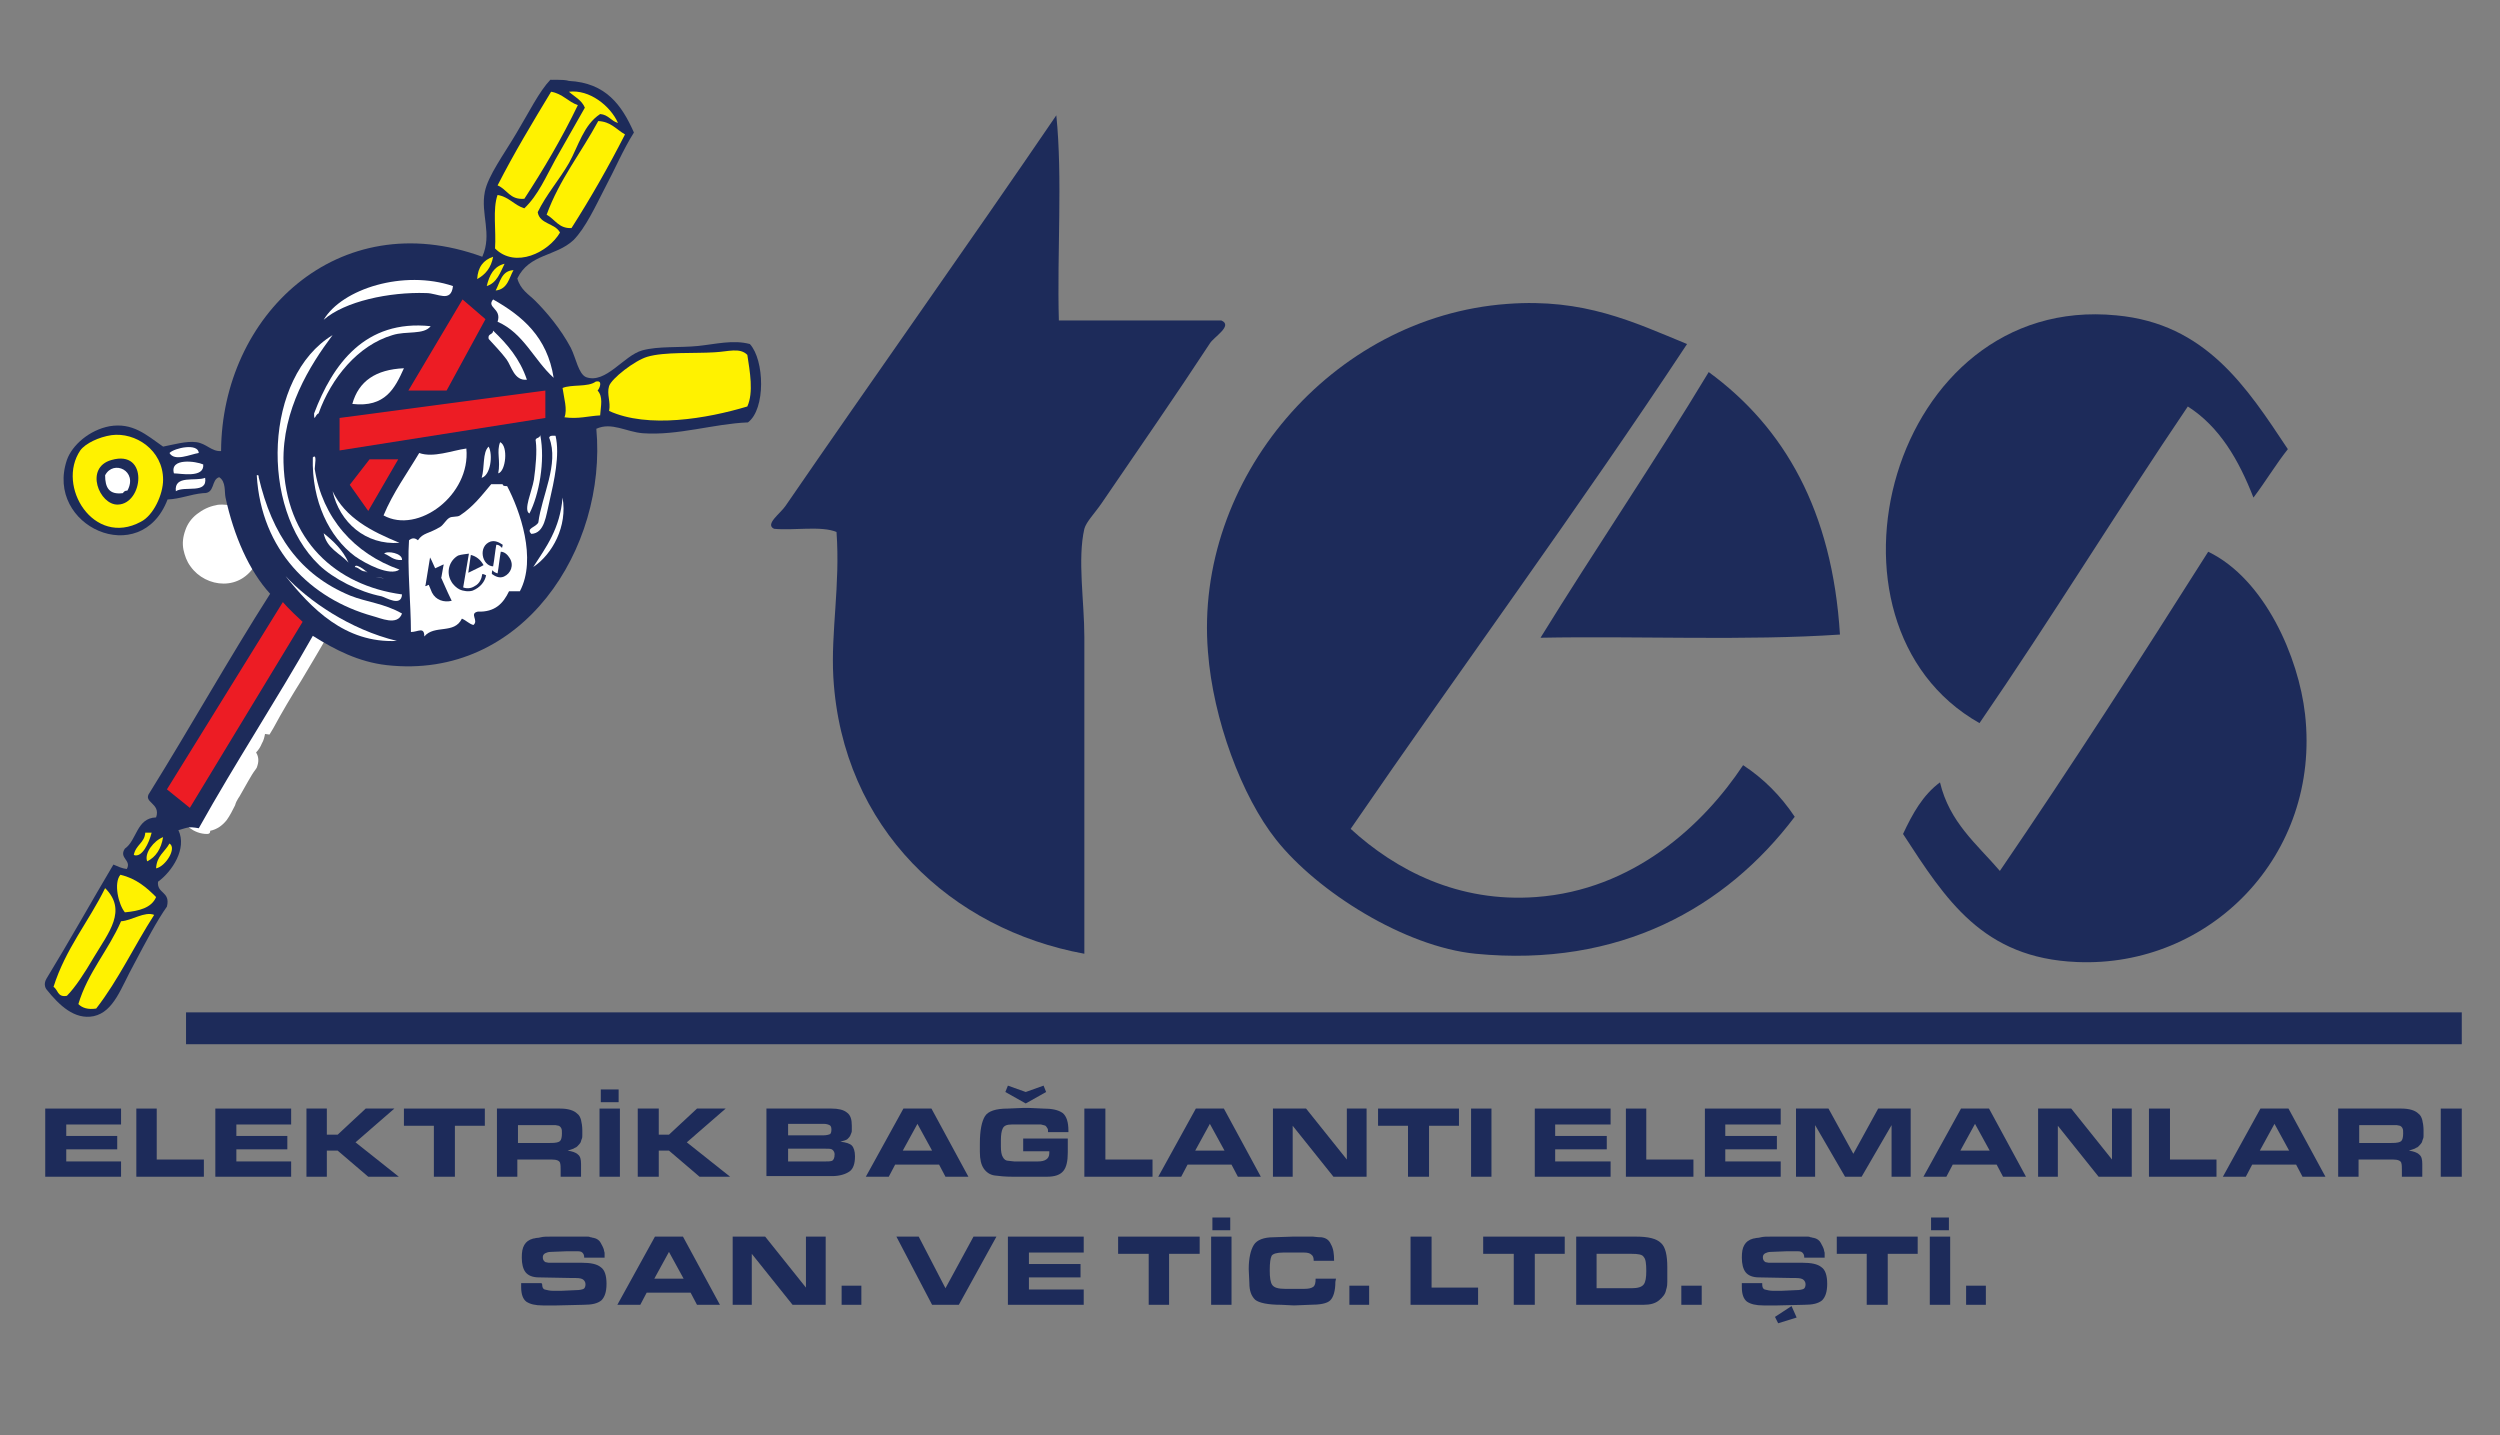 <?xml version="1.0" encoding="utf-8"?>
<!-- Generator: Adobe Illustrator 16.0.0, SVG Export Plug-In . SVG Version: 6.00 Build 0)  -->
<!DOCTYPE svg PUBLIC "-//W3C//DTD SVG 1.1//EN" "http://www.w3.org/Graphics/SVG/1.1/DTD/svg11.dtd">
<svg version="1.1" id="Layer_1" xmlns="http://www.w3.org/2000/svg" xmlns:xlink="http://www.w3.org/1999/xlink" x="0px" y="0px"
	 width="392.4px" height="225.3px" viewBox="0 0 392.4 225.3" enable-background="new 0 0 392.4 225.3" xml:space="preserve">
<rect x="0" y="0" width="392.4" height="225.3" fill="#808080" stroke="none"/>
<g>
	<path fill="#FFFFFF" d="M32.5,130.9c-2.1,0-3.6-1.5-4.6-2.9c-0.5-0.7-0.8-1.8-0.1-2.9l0,0c1-1.6,2-3.3,2.9-5
		c0.8-1.4,1.6-2.8,2.5-4.2l0.8-1.3l0.1,0c0,0,0,0,0-0.1l0.2-0.3l0.3-0.2c0.1-0.1,0.2-0.3,0.3-0.5c0.2-0.4,0.5-0.9,0.9-1.4
		c0,0,0.1-0.1,0.1-0.1c0,0,0-0.1,0-0.1c-0.1-0.4-0.3-1.2,0.3-2c1.3-2.1,2.6-4.3,3.8-6.4c1.7-2.9,3.5-5.8,5.3-8.7
		c-0.6-0.8-1.2-1.8-1.7-2.9c-0.5-1.1-1-2.4-1.3-3.7c-0.1,0-0.2,0-0.3,0c0,0,0,0-0.1,0c-0.3,0-0.6,0.1-1,0.2
		c-0.2,0.1-0.5,0.1-0.8,0.2c-1.1,1.9-2.9,3-5,3c-2,0-4-1-5.2-2.7c-0.6-0.8-0.9-1.7-1.1-2.6c-0.2-1-0.1-2,0.3-3.1
		c0.3-0.9,0.9-1.8,1.8-2.5c0.9-0.7,1.9-1.2,3-1.4c0.3-0.1,0.7-0.1,1-0.1c1.7,0,3,0.8,4,1.6c0.6-0.1,1.3-0.3,2-0.3c0.2,0,0.4,0,0.6,0
		c0.1,0,0.1,0,0.2,0c0.2-1.6,0.6-3.2,1.1-4.7c0.8-2.2,2-4.2,3.5-5.9c3.2-3.6,7.5-5.6,12.3-5.6c1.5,0,3,0.2,4.5,0.6
		c0-0.2,0-0.4-0.1-0.6c-0.1-0.8-0.2-1.7,0-2.8c0.2-1.3,1.1-2.6,2-4c0.3-0.4,0.5-0.9,0.8-1.3c0.3-0.5,0.5-0.9,0.8-1.3
		c0.8-1.3,1.4-2.5,2.2-3.4l0.4-0.5l0.6-0.1c0,0,0.5,0,1,0c0.4,0,0.7,0,1,0.1c1.7,0.1,3.2,0.7,4.3,1.7c1.2,1.1,1.9,2.5,2.3,3.5
		l0.3,0.8l-0.5,0.8c-0.5,0.8-0.9,1.6-1.3,2.5c-0.3,0.6-0.6,1.3-1,1.9c-0.2,0.3-0.3,0.6-0.5,0.9c-0.6,1.3-1.4,2.7-2.4,3.7
		c-0.8,0.8-1.8,1.1-2.5,1.4c-0.5,0.2-0.8,0.3-1.1,0.5c0,0,0,0,0.1,0c0.2,0.1,0.3,0.3,0.5,0.5c1.4,1.4,2.4,2.8,3.2,4.2
		c0.2,0.4,0.4,0.8,0.5,1.2c0,0.1,0.1,0.2,0.1,0.2c0.3-0.2,0.7-0.5,0.9-0.7c0.7-0.5,1.4-1.1,2.3-1.4l0,0c1-0.3,2.2-0.3,3.3-0.3
		c0.5,0,1.1,0,1.5-0.1c0.3,0,0.7-0.1,1.1-0.1c0.7-0.1,1.4-0.2,2.1-0.2c0.6,0,1.1,0.1,1.6,0.2l0.5,0.1l0.3,0.4
		c1.2,1.3,1.5,3.7,1.3,5.3c-0.1,1.2-0.5,2.7-1.8,3.6l-0.4,0.3l-0.5,0c-1.1,0-2.2,0.2-3.4,0.4c-1.4,0.2-2.9,0.5-4.5,0.5
		c-0.3,0-0.6,0-0.8,0c-0.6,0-1.2-0.2-1.7-0.3c-0.1,0-0.1,0-0.2-0.1c0,2.2-0.4,4.5-1.1,6.7c-0.9,2.8-2.4,5.3-4.2,7.4
		c-1.5,1.6-3.2,2.9-5.2,3.8c-2.1,1-4.3,1.5-6.6,1.5c-0.6,0-1.3,0-1.9-0.1c-2-0.2-3.7-0.9-5.1-1.7c-1.3,2.3-2.7,4.6-4,6.8
		c-1.5,2.4-3,4.9-4.4,7.5l-0.6,1l-0.7-0.1c-0.1,0.5-0.2,1-0.5,1.5c-0.2,0.5-0.5,1-0.9,1.4c0.3,0.5,0.5,1.2,0.2,2.1l-0.1,0.3
		l-0.2,0.3c-0.7,0.9-1.5,2.5-2.5,4.2l-0.2,0.3c-0.2,0.3-0.4,0.7-0.5,1.1c-0.4,0.8-0.8,1.6-1.3,2.3c-0.7,0.9-1.6,1.5-2.6,1.7
		C33,130.8,32.8,130.9,32.5,130.9L32.5,130.9z"/>
	<path fill="#1D2B5A" d="M359.1,70.5c-1.9,2.4-3.5,5.1-5.4,7.6c-2.3-5.9-5.3-11.1-10.3-14.3c-11.1,16.4-21.5,33.4-32.7,49.7
		c-27.6-15.6-14-67.5,21.5-64C346.2,50.8,352.6,60.7,359.1,70.5L359.1,70.5z"/>
	<path fill="#1D2B5A" d="M268.2,58.4c11.9,8.7,19.4,21.8,20.6,41.2c-14.8,1-31.5,0.2-47,0.5C250.5,86,259.7,72.5,268.2,58.4
		L268.2,58.4z"/>
	<path fill="#1D2B5A" d="M191.7,50.3c1.9,0.8-1.2,2.6-1.8,3.6c-5.3,8.1-11,16.3-17,25.1c-1.1,1.6-2.4,2.9-2.7,4
		c-1.1,4.8,0,11.4,0,17c0,16.6,0,33.7,0,49.7c-20.8-3.8-38-19.6-39.4-43.4c-0.4-7.2,1.1-14.4,0.5-22.8c-2.4-1-6.7-0.2-9.8-0.5
		c-1.5-0.7,1-2.4,1.8-3.6c13.6-19.8,28.8-41.2,42.5-61.3c1,9.8,0.1,21.6,0.4,32.2C174.7,50.3,183.2,50.3,191.7,50.3L191.7,50.3z"/>
	<path fill="#1D2B5A" d="M273.6,120.1c3.2,2.1,5.9,4.8,8.1,8.1c-10.8,14.3-27.5,23.7-50.1,21.5c-11.1-1.1-24.8-9.7-31.3-17.9
		c-5.4-6.8-9.9-18.9-10.7-29.5c-2.2-27,19.4-52.6,47-54.6c12-0.9,19.7,2.8,28.2,6.3c-17.1,25.9-35.3,50.6-52.8,76.1
		c7.1,6.5,16.9,11.6,29.1,10.7C256.3,139.7,267.3,129.6,273.6,120.1L273.6,120.1z"/>
	<path fill="#1D2B5A" d="M361.8,112.1c2.5,22.2-15,39.8-35.8,38.9c-14.8-0.6-20.6-9.8-27.3-20.1c1.5-3.2,3.1-6.1,5.8-8.1
		c1.5,6.3,5.8,9.7,9.4,13.9c11.2-16.4,22-33.2,32.7-50.1C355.5,90.9,360.8,103.2,361.8,112.1L361.8,112.1z"/>
	<polygon fill="#1D2B5A" points="386.4,163.9 29.2,163.9 29.2,158.9 386.4,158.9 386.4,163.9 	"/>
	<path fill="#1D2B5A" d="M89.3,12.7c5.8,0.3,8.3,3.8,10.2,8.1c-1.7,2.7-3,5.8-4.6,8.8c-1.4,2.7-3,6.2-4.9,8.1
		c-2.8,2.6-6.9,2.1-8.8,6c0.5,1.8,1.8,2.5,2.8,3.5c1.8,1.8,4,4.4,5.6,7.4c0.8,1.6,1.2,4.1,2.4,4.6c3.1,1.1,5.9-3.4,8.8-4.2
		c2.5-0.7,5.9-0.4,8.8-0.7c2.8-0.3,5.5-1,8.1-0.3c2.3,2.5,2.5,10.2-0.3,12.3c-5.3,0.2-11,2.1-16.5,1.7c-2.6-0.2-4.9-1.8-7.3-0.7
		c1.7,18.7-11.5,39.5-32.9,37.1c-4.4-0.5-8.1-2.4-11.6-4.6C43.4,109.9,37,119.6,31.2,130c-1.7-0.3-1.7-0.1-3.2,0.3
		c1.4,2.9-1,6.5-3.2,8.1c-0.2,1.9,2,1.5,1.4,3.9c-1.5,2.1-3.3,5.5-5.2,9.1c-2,3.6-3.1,7.4-6.3,8.1c-3,0.6-5.4-1.7-7.4-4.2
		c0,0-0.6-0.7,0-1.7c3.6-5.9,7-12,10.5-17.9c0.7,0.3,1.3,0.6,2.1,0.7c0.8-1.4-1.3-1.7-0.3-3.2c1.9-1.3,1.8-4.8,4.9-4.9
		c0.8-2.3-2.2-2.3-1-3.9c6.4-10.3,12.4-21,18.9-31.2c-3.3-3.6-5.7-9.1-7-15.1c-0.2-0.9,0.1-2.5-1-3.2c-1.3,0.4-0.6,2.6-2.5,2.5
		c-2.1,0.2-3.5,0.9-5.6,1C22.1,89.4,7,82.6,10.5,72.2c0.8-2.3,3.5-4.7,6.7-5.3c3.6-0.6,5.7,1.3,8.4,3.2c1.6-0.3,3.6-0.9,5.2-0.7
		c1.6,0.2,2.4,1.5,3.9,1.4C34.8,49.6,53,32,75.7,40.3c1.6-3.6-0.3-6.7,0.4-10.2c0.5-2.5,3-5.9,4.9-9.1c2.1-3.5,3.6-6.6,5.4-8.5
		C86.3,12.6,88.4,12.4,89.3,12.7L89.3,12.7z"/>
	<path fill="#FFF200" d="M24.2,143.6c-3.1,4.8-5.6,10.2-9.1,14.7c-1.3,0.2-2.2-0.1-2.8-0.7c1.5-5,4.7-8.4,6.7-13
		C20.7,144.5,22.7,143,24.2,143.6L24.2,143.6z"/>
	<path fill="#FFF200" d="M16.5,139.4c3.5,3.5,0.6,6.9-1.8,10.9c-1.4,2.4-2.9,4.7-4.2,6c-1.5,0.3-1.4-1-2.1-1.4
		C10.3,148.9,13.9,144.7,16.5,139.4L16.5,139.4z"/>
	<path fill="#FFF200" d="M18.9,137.3c2.5,0.6,4.1,2,5.6,3.5c-0.7,1.7-2.7,2.2-4.9,2.4C18.6,142,17.8,138.6,18.9,137.3L18.9,137.3z"
		/>
	<path fill="#FFF200" d="M26.6,132.4c1.2,0.7-0.6,3.6-2.1,3.9C24.6,134.3,25.9,133.7,26.6,132.4L26.6,132.4z"/>
	<path fill="#FFF200" d="M25.6,131.4c-0.3,1.8-1.1,3.1-2.5,3.8C22.6,133.9,24.2,131.9,25.6,131.4L25.6,131.4z"/>
	<path fill="#FFF200" d="M22.8,130.7c0.3,0,0.7,0,1,0c-0.4,1.6-1.5,4-2.8,3.5C21.3,132.6,22.7,132.3,22.8,130.7L22.8,130.7z"/>
	<path fill="#FFFFFF" d="M59.9,90.7C57.2,90.3,61.4,91,59.9,90.7L59.9,90.7z"/>
	<path fill="#FFFFFF" d="M44.8,90.4c3.6,3.9,10.1,8.4,17.5,10.2C54.1,101,48.8,95.4,44.8,90.4L44.8,90.4z"/>
	<path fill="#FFFFFF" d="M55.7,89c0.1-0.9,2.8,1.5,1.7,0.7C56.6,89.7,56.4,89.1,55.7,89L55.7,89z"/>
	<path fill="#FFFFFF" d="M60.3,86.9c0.4-0.5,2.9-0.1,2.8,1C61.7,88,61.2,87.2,60.3,86.9L60.3,86.9z"/>
	<path fill="#FFFFFF" d="M50.8,83.7c1.5,1.2,3,2.6,3.9,4.6C53.3,86.8,51.3,86.1,50.8,83.7L50.8,83.7z"/>
	<path fill="#FFFFFF" d="M88.3,78.1c0.8,4.5-1.6,8.9-4.6,10.9C85.7,85.9,87.9,83,88.3,78.1L88.3,78.1z"/>
	<path fill="#FFFFFF" d="M52.2,77.1c2,4.2,6.1,6.3,10.5,8.1C57.4,85.6,53.3,82,52.2,77.1L52.2,77.1z"/>
	<path fill="#FFFFFF" d="M81.6,92.8c-0.6,0-1.2,0-1.7,0C79,94.7,77.7,96.1,75,96c-1.4,0.3,0.2,1.4-0.7,2.1c-0.7-0.2-1.1-0.7-1.8-1
		c-1.2,2.5-4.3,0.9-5.9,2.8c0-1.6-1-0.7-2.1-0.7c0-4.5-0.6-10.1-0.3-14.4c0.5-0.4,0.9-0.4,1.4,0c0.8-1.2,1.7-1,3.5-2.1
		c0.5-0.3,0.9-1.1,1.4-1.4c0.4-0.3,1.3-0.1,1.7-0.4c2.1-1.4,3.3-3,4.9-4.9c0.6,0,1.2,0,1.8,0c0,0.3,0.4,0.3,0.7,0.3
		C81.6,80.1,84.3,87.7,81.6,92.8L81.6,92.8z"/>
	<path fill="#FFFFFF" d="M32.2,75c0.4,2.6-3.2,1.2-4.6,2.1C27.3,74.5,30.7,75.6,32.2,75L32.2,75z"/>
	<path fill="#FFFFFF" d="M40.3,74.6c0.3-0.1,0.3,0.1,0.3,0.3c2.1,9,6.4,15.3,14.4,18.6c2.5,1,5.3,1.2,8.1,2.8
		c-0.7,2-3.4,0.7-4.6,0.4C48.8,94,41,86.4,40.3,74.6L40.3,74.6z"/>
	<path fill="#FFFFFF" d="M31.9,72.9c0.2,2.2-3.6,1.4-4.6,1.4C26.6,71.8,30.8,72.4,31.9,72.9L31.9,72.9z"/>
	<path fill="#FFFFFF" d="M49.1,71.8c0.7-0.7,0.3,1.3,0.3,1.8c1.2,7.7,6.2,13.3,13.3,15.8c-1.5,1.1-5.3-0.9-7-2.1
		C51.7,84.3,48.9,78.7,49.1,71.8L49.1,71.8z"/>
	<path fill="#FFFFFF" d="M73.2,70.4c0.7,7.3-7.6,13.5-13,10.5c1.5-3.6,3.7-6.6,5.6-9.8C68,71.9,71,70.7,73.2,70.4L73.2,70.4z"/>
	<path fill="#FFFFFF" d="M76.7,70.1c0.7,1.3,0.3,4.5-1.1,4.9C76.1,73.4,75.7,71,76.7,70.1L76.7,70.1z"/>
	<path fill="#FFFFFF" d="M31.2,71.1c-1.3,0.2-3.8,1.4-4.6,0C27.4,70.3,31.1,69.5,31.2,71.1L31.2,71.1z"/>
	<path fill="#FFFFFF" d="M78.5,69.4c1.3,0.6,0.9,4.6-0.3,4.9C78.6,72.3,77.9,70.9,78.5,69.4L78.5,69.4z"/>
	<path fill="#FFFFFF" d="M86.2,68.7c0.1-0.4,0.6-0.3,1-0.3c0.7,3-0.2,7-1,10.5c-0.5,2-0.7,4.8-2.8,4.9c-0.9-0.9,0.7-1,1.1-1.8
		C85,77.9,87.8,72.8,86.2,68.7L86.2,68.7z"/>
	<path fill="#FFFFFF" d="M84.8,68.3c0.8,4.1-0.2,9.4-1.7,12.3c-1-0.5,0.4-3.5,0.7-5.3c0.3-2.1,0.5-4.5,0.3-6
		C83.9,68.6,84.7,68.9,84.8,68.3L84.8,68.3z"/>
	<path fill="#FFF200" d="M17.5,68.3c3.7-0.5,8.1,2.3,8.1,7c0,2.3-1.5,5.6-3.5,6.6c-7.4,4-13.3-5.6-9.5-11.2
		C13.4,69.6,15.5,68.6,17.5,68.3L17.5,68.3z"/>
	<path fill="#FFF200" d="M93.5,59.9c1.2-0.3,0.6,1.1,0.3,1.4c0.9,1,0.5,2.4,0.4,3.9c-1.9,0.1-3.4,0.6-5.6,0.3
		c0.5-1.2-0.1-3.1-0.3-4.6C89.7,60.3,92.3,60.8,93.5,59.9L93.5,59.9z"/>
	<path fill="#FFFFFF" d="M63.4,57.8c-1.4,3.1-2.9,6.2-8.1,5.6C56.3,59.8,59,58,63.4,57.8L63.4,57.8z"/>
	<path fill="#FFF200" d="M117.3,55.7c0.4,2.6,1,5.9,0,8.1c-6.3,1.9-15.6,3.5-21.7,0.7c0.3-1.4-0.4-2.6,0-3.9c0.4-1.2,4-4,6-4.6
		c2.7-0.8,7.4-0.5,10.5-0.7C114.3,55.2,116.1,54.5,117.3,55.7L117.3,55.7z"/>
	<path fill="#FFFFFF" d="M52.2,52.6c-3.6,4.8-7.9,11.7-7.7,20c0.3,12.2,8.2,19.3,18.6,20.7c-0.1,2-2.5,0.5-3.2,0.3
		c-3.6-0.7-7.6-2.8-9.8-4.9C40.7,79.7,41.5,59.1,52.2,52.6L52.2,52.6z"/>
	<path fill="#FFFFFF" d="M77.4,51.9c2.2,2.1,4.2,4.4,5.3,7.7c-2,0.2-2.4-2.1-3.2-3.2c-0.9-1.2-1.9-2.2-2.8-3.2
		C76.5,52.3,77.4,52.6,77.4,51.9L77.4,51.9z"/>
	<path fill="#FFFFFF" d="M77.4,47c4.6,2.6,8.5,5.9,9.5,12.3c-3.1-2.8-4.7-7-8.8-8.8C78.8,48.4,76.3,48.3,77.4,47L77.4,47z"/>
	<path fill="#FFF200" d="M80.6,42.4c-0.7,1.2-0.9,3-2.8,3.2C78.5,44.3,78.7,42.5,80.6,42.4L80.6,42.4z"/>
	<path fill="#FFF200" d="M79.2,41.4c-0.7,1.4-1.2,3-2.8,3.5C76.8,43.2,77.5,41.8,79.2,41.4L79.2,41.4z"/>
	<path fill="#FFF200" d="M77.4,40.3c-0.3,1.7-1.2,2.8-2.5,3.5C75,41.9,75.9,40.8,77.4,40.3L77.4,40.3z"/>
	<path fill="#FFF200" d="M98.1,21.1c-2.6,5.1-5.4,10-8.4,14.7c-2,0.1-2.6-1.4-3.9-2.1c2-5.5,5.4-9.7,8.1-14.7
		C95.9,19.1,96.7,20.3,98.1,21.1L98.1,21.1z"/>
	<path fill="#FFF200" d="M90.7,16.5c-2.5,5.2-5.4,10.1-8.4,14.7c-2.3,0.2-2.7-1.5-4.2-2.1c2.6-5.1,5.5-9.9,8.4-14.7
		C88.3,14.7,89.2,16,90.7,16.5L90.7,16.5z"/>
	<path fill="#FFF200" d="M89.3,14.4c3.2-0.4,6.5,2.2,7.7,4.9c-1.1-0.3-1.5-1.3-2.8-1.4c-2.6,1.7-3.4,5-4.9,7.7
		c-1.5,2.6-3.6,5-4.9,7.7c0.3,1.9,2.7,1.7,3.5,3.2c-1.8,3.1-7,5.7-10.2,2.5c0.2-2.8-0.4-6.2,0.4-8.4c1.8,0.3,2.6,1.6,4.2,2.1
		c2.2-2.1,3.4-5,4.9-7.7c1.5-2.7,3.1-5.4,4.6-8.1C91.3,15.7,90.2,15.2,89.3,14.4L89.3,14.4z"/>
	<path fill="#FFFFFF" d="M67.6,51.2c-1.1,1.4-3.8,0.7-6,1.4c-5.4,1.6-9.6,6.7-11.6,12.3c-0.5,0.1-0.7,1.5-0.7,0
		C52.2,57.2,57.3,50.1,67.6,51.2L67.6,51.2z"/>
	<path fill="#FFFFFF" d="M71.1,44.9c-0.3,2.7-2.4,1.1-4.2,1.1c-5.8-0.2-12.8,1.3-16.1,4.2C53.7,45.3,63.4,42.3,71.1,44.9L71.1,44.9z
		"/>
	<path fill="#1D2B5A" d="M17.5,72.2c5.9-1.7,5,6.9,1,7C15.6,79.3,13.2,73.4,17.5,72.2L17.5,72.2z"/>
	<path fill="#FFFFFF" d="M19.3,77.4c-2.2,0.3-2.8-0.9-2.8-2.8c1.3-2.5,5.2-0.7,3.5,2.4C19.6,77,19.4,77.2,19.3,77.4L19.3,77.4z"/>
	<path fill="#ED1C24" d="M26.2,123.9l18.2-29.4c0,0,0.9,1.1,3.1,3.1l-17.7,29.2L26.2,123.9L26.2,123.9z"/>
	<polygon fill="#ED1C24" points="54.9,76.1 58,72.1 62.5,72.1 57.8,80.2 54.9,76.1 	"/>
	<polygon fill="#ED1C24" points="64.1,61.3 72.6,47 76.2,50.1 70.1,61.3 64.1,61.3 	"/>
	<polygon fill="#ED1C24" points="53.3,65.6 85.6,61.3 85.6,65.6 53.3,70.7 53.3,65.6 	"/>
	<path fill="#1D2B5A" d="M77.2,90.1c0-0.2,0-0.4,0.1-0.6c0.2,0.3,0.5,0.4,0.8,0.5c0.2-1.1,0.3-2.3,0.5-3.4c0.6,0,1.1,0.5,1.4,1
		c0.7,1.1,0.2,2.4-0.9,2.9C78.4,90.8,77.8,90.5,77.2,90.1L77.2,90.1z"/>
	<path fill="#1D2B5A" d="M75.9,88.7c-0.7,0.4-1.6,0.8-2.4,1.2c0.1-0.9,0.3-1.9,0.4-2.8C74.7,87.3,75.4,87.8,75.9,88.7L75.9,88.7z"/>
	<path fill="#1D2B5A" d="M78.9,85.5c0,0.2-0.1,0.4-0.1,0.5c-0.3-0.3-0.5-0.5-0.9-0.5c-0.2,1.1-0.3,2.3-0.5,3.4
		c-1.8-0.1-2.4-3.2-0.4-3.9C77.7,84.8,78.3,85.1,78.9,85.5L78.9,85.5z"/>
	<path fill="#1D2B5A" d="M73.6,86.9c-0.3,1.8-0.6,3.5-0.9,5.3c0.5,0.2,1.2,0.2,1.8-0.2c0.8-0.4,1.1-1.2,1.2-1.9
		c0.2,0,0.4,0.1,0.6,0.2c-0.2,1-0.9,1.9-2.1,2.4c-0.6,0.2-1.5,0.1-2.1-0.2c-0.4-0.2-1-0.7-1.3-1.3c-0.8-1.4-0.3-3.2,1.1-4
		C72.5,87,73,87,73.6,86.9L73.6,86.9z"/>
	<path fill="#1D2B5A" d="M67.5,87.5c0.3,0.5,0.5,1.1,0.8,1.7c0.4-0.2,0.9-0.4,1.3-0.6c0.1,0,0,0.2,0,0.2c-0.1,0.6-0.2,1.1-0.3,1.7
		c0,0.1-0.1,0.2,0,0.3c0.1,0.3,0.3,0.6,0.4,0.9c0.4,0.9,0.8,1.8,1.2,2.6c-1.2,0.3-2.5-0.1-3.1-1.3c-0.2-0.4-0.3-0.8-0.5-1.2
		c-0.1,0-0.4,0.2-0.5,0.2c-0.1,0,0-0.2,0-0.2C67,90.4,67.3,88.9,67.5,87.5L67.5,87.5z"/>
	<polygon fill="#1D2B5A" points="19,174 19,176.5 10.4,176.5 10.4,178.3 18.4,178.3 18.4,180.4 10.4,180.4 10.4,182.3 19,182.3 
		19,184.7 7.1,184.7 7.1,174 19,174 	"/>
	<polygon fill="#1D2B5A" points="32,182 32,184.7 21.4,184.7 21.4,174 24.6,174 24.6,182 32,182 	"/>
	<polygon fill="#1D2B5A" points="45.7,174 45.7,176.5 37.1,176.5 37.1,178.3 45.1,178.3 45.1,180.4 37.1,180.4 37.1,182.3 
		45.7,182.3 45.7,184.7 33.8,184.7 33.8,174 45.7,174 	"/>
	<polygon fill="#1D2B5A" points="53,178.1 57.4,174 61.9,174 55.8,179.3 62.6,184.7 57.8,184.7 53,180.6 51.3,180.6 51.3,184.7 
		48.1,184.7 48.1,174 51.3,174 51.3,178.1 53,178.1 	"/>
	<polygon fill="#1D2B5A" points="68.1,184.7 68.1,176.7 63.4,176.7 63.4,174 76.1,174 76.1,176.7 71.4,176.7 71.4,184.7 68.1,184.7 
			"/>
	<path fill="#1D2B5A" d="M87.9,174c1.3,0,2.2,0.3,2.7,0.8c0.3,0.2,0.5,0.6,0.6,1c0.1,0.4,0.2,1,0.2,1.6v0.2c0,0.2,0,0.4,0,0.6
		c0,0.2,0,0.4-0.1,0.6s-0.1,0.5-0.3,0.7c-0.2,0.2-0.3,0.4-0.6,0.6c-0.1,0-0.2,0.1-0.4,0.2c-0.6,0.2-0.9,0.3-0.9,0.3
		c0.7,0.1,1.3,0.3,1.6,0.6c0.4,0.3,0.5,0.8,0.5,1.5v2H88v-1c0-0.5,0-0.9-0.1-1.2c-0.1-0.3-0.5-0.5-1.3-0.5h-5.4v2.7H78V174H87.9
		L87.9,174z M86.5,179.4c0.7,0,1.2-0.1,1.4-0.3c0.2-0.2,0.3-0.6,0.3-1.2c0-0.4,0-0.6-0.1-0.8c-0.1-0.2-0.2-0.3-0.4-0.4l-0.5-0.1
		h-0.5h-0.3h-5.1v2.8h4.9H86.5L86.5,179.4z"/>
	<path fill="#1D2B5A" d="M94.1,184.7V174h3.2v10.7H94.1L94.1,184.7z M94.3,173v-2h2.8v2H94.3L94.3,173z"/>
	<polygon fill="#1D2B5A" points="105,178.1 109.4,174 113.9,174 107.8,179.3 114.6,184.7 109.8,184.7 105,180.6 103.4,180.6 
		103.4,184.7 100.1,184.7 100.1,174 103.4,174 103.4,178.1 105,178.1 	"/>
	<path fill="#1D2B5A" d="M130.5,174c1.1,0,1.9,0.2,2.4,0.6c0.6,0.4,0.8,1.1,0.8,2.1c0,0.3,0,0.5,0,0.7s0,0.3-0.1,0.5
		c-0.1,0.3-0.2,0.5-0.4,0.7c-0.1,0.1-0.1,0.1-0.2,0.2c-0.1,0.1-0.2,0.1-0.4,0.2l-0.7,0.2c0.9,0.1,1.5,0.3,1.8,0.6
		c0.3,0.3,0.5,0.9,0.5,1.7c0,1.2-0.3,2-0.9,2.4c-0.6,0.4-1.5,0.7-2.7,0.7h-10.3V174H130.5L130.5,174z M130.5,177.3
		c0-0.4-0.1-0.6-0.3-0.7c-0.2-0.1-0.5-0.2-0.9-0.2h-5.6v1.8h5.6c0.4,0,0.8-0.1,1-0.2C130.4,177.9,130.5,177.7,130.5,177.3
		L130.5,177.3z M131,181.2c0-0.3-0.1-0.5-0.3-0.7s-0.5-0.2-1.1-0.2h-5.9v2h5.9c0.4,0,0.7,0,1-0.1C130.8,182.1,131,181.8,131,181.2
		L131,181.2z"/>
	<path fill="#1D2B5A" d="M139.5,184.7h-3.6l5.9-10.7h4.4l5.8,10.7h-3.6l-1-1.9h-6.9L139.5,184.7L139.5,184.7z M141.7,180.6h4.6
		l-2.3-4.2L141.7,180.6L141.7,180.6z"/>
	<path fill="#1D2B5A" d="M167.6,178.7l0,2.2c0,1.3-0.2,2.3-0.7,2.9c-0.5,0.6-1.3,0.9-2.6,0.9h-1.7h-1.9H159c-1.2,0-2.2-0.1-2.9-0.2
		s-1.3-0.5-1.7-1.1c-0.4-0.6-0.6-1.4-0.6-2.6v-1.3c0-2.1,0.3-3.5,0.8-4.3c0.5-0.8,1.7-1.2,3.6-1.2l2.4-0.1h0.9l2.2,0.1
		c1.4,0,2.4,0.2,3.1,0.7c0.6,0.5,0.9,1.4,0.9,2.8v0.2h-3.2c0-0.3,0-0.5-0.1-0.6c-0.1-0.2-0.2-0.3-0.3-0.4c-0.2-0.1-0.4-0.1-0.7-0.2
		h-0.8l-3.8,0c-0.8,0-1.2,0.2-1.4,0.6c-0.2,0.4-0.3,1-0.3,1.9v1c0,0.7,0.1,1.3,0.3,1.6c0.2,0.4,0.5,0.6,0.9,0.6l0.9,0.1h0.8h2.9
		c0.6,0,1-0.1,1.3-0.3s0.5-0.5,0.5-1v-0.3h-4.1v-2H167.6L167.6,178.7z M158.2,170.4l2.8,1l2.8-1l0.4,1l-3.2,1.8l-3.2-1.8
		L158.2,170.4L158.2,170.4z"/>
	<polygon fill="#1D2B5A" points="180.9,182 180.9,184.7 170.2,184.7 170.2,174 173.5,174 173.5,182 180.9,182 	"/>
	<path fill="#1D2B5A" d="M185.4,184.7h-3.6l5.9-10.7h4.4l5.8,10.7h-3.6l-1-1.9h-6.9L185.4,184.7L185.4,184.7z M187.6,180.6h4.6
		l-2.3-4.2L187.6,180.6L187.6,180.6z"/>
	<polygon fill="#1D2B5A" points="209.3,184.7 202.9,176.7 202.9,184.7 199.8,184.7 199.8,174 205,174 211.4,182 211.4,174 
		214.5,174 214.5,184.7 209.3,184.7 	"/>
	<polygon fill="#1D2B5A" points="221,184.7 221,176.7 216.3,176.7 216.3,174 229,174 229,176.7 224.3,176.7 224.3,184.7 221,184.7 	
		"/>
	<polygon fill="#1D2B5A" points="230.9,184.7 230.9,174 234.1,174 234.1,184.7 230.9,184.7 	"/>
	<polygon fill="#1D2B5A" points="252.8,174 252.8,176.5 244.1,176.5 244.1,178.3 252.2,178.3 252.2,180.4 244.1,180.4 244.1,182.3 
		252.8,182.3 252.8,184.7 240.9,184.7 240.9,174 252.8,174 	"/>
	<polygon fill="#1D2B5A" points="265.8,182 265.8,184.7 255.2,184.7 255.2,174 258.4,174 258.4,182 265.8,182 	"/>
	<polygon fill="#1D2B5A" points="279.5,174 279.5,176.5 270.8,176.5 270.8,178.3 278.9,178.3 278.9,180.4 270.8,180.4 270.8,182.3 
		279.5,182.3 279.5,184.7 267.6,184.7 267.6,174 279.5,174 	"/>
	<polygon fill="#1D2B5A" points="296.9,184.7 296.9,176.6 292.2,184.7 289.6,184.7 284.9,176.6 284.9,184.7 281.9,184.7 281.9,174 
		287,174 290.9,181.1 294.8,174 299.9,174 299.9,184.7 296.9,184.7 	"/>
	<path fill="#1D2B5A" d="M305.5,184.7h-3.6l5.9-10.7h4.4l5.8,10.7h-3.6l-1-1.9h-6.9L305.5,184.7L305.5,184.7z M307.7,180.6h4.6
		l-2.3-4.2L307.7,180.6L307.7,180.6z"/>
	<polygon fill="#1D2B5A" points="329.4,184.7 323,176.7 323,184.7 319.9,184.7 319.9,174 325.1,174 331.5,182 331.5,174 334.6,174 
		334.6,184.7 329.4,184.7 	"/>
	<polygon fill="#1D2B5A" points="347.9,182 347.9,184.7 337.3,184.7 337.3,174 340.6,174 340.6,182 347.9,182 	"/>
	<path fill="#1D2B5A" d="M352.5,184.7h-3.6l5.9-10.7h4.4l5.8,10.7h-3.6l-1-1.9h-6.9L352.5,184.7L352.5,184.7z M354.7,180.6h4.6
		l-2.3-4.2L354.7,180.6L354.7,180.6z"/>
	<path fill="#1D2B5A" d="M376.9,174c1.3,0,2.2,0.3,2.7,0.8c0.3,0.2,0.5,0.6,0.6,1c0.1,0.4,0.2,1,0.2,1.6v0.2c0,0.2,0,0.4,0,0.6
		c0,0.2,0,0.4-0.1,0.6s-0.1,0.5-0.3,0.7c-0.2,0.2-0.3,0.4-0.6,0.6c-0.1,0-0.2,0.1-0.4,0.2c-0.6,0.2-0.9,0.3-0.9,0.3
		c0.7,0.1,1.3,0.3,1.6,0.6c0.4,0.3,0.5,0.8,0.5,1.5v2H377v-1c0-0.5,0-0.9-0.1-1.2c-0.1-0.3-0.5-0.5-1.3-0.5h-5.4v2.7H367V174H376.9
		L376.9,174z M375.5,179.4c0.7,0,1.2-0.1,1.4-0.3c0.2-0.2,0.3-0.6,0.3-1.2c0-0.4,0-0.6-0.1-0.8c-0.1-0.2-0.2-0.3-0.4-0.4l-0.5-0.1
		h-0.5h-0.3h-5.1v2.8h4.9H375.5L375.5,179.4z"/>
	<polygon fill="#1D2B5A" points="383.1,184.7 383.1,174 386.4,174 386.4,184.7 383.1,184.7 	"/>
	<path fill="#1D2B5A" d="M85.1,201.6c0,0.4,0.1,0.7,0.4,0.8c0.4,0.1,0.8,0.2,1.2,0.2h1.5l2.2-0.1c0.6,0,1-0.1,1.2-0.2
		c0.2-0.1,0.3-0.4,0.3-0.7c0-0.3-0.1-0.5-0.3-0.7c-0.2-0.2-0.6-0.3-1.2-0.3h-0.5l-5.3-0.1c-1,0-1.7-0.3-2.1-0.8
		c-0.4-0.5-0.6-1.3-0.6-2.3c0-0.9,0.1-1.5,0.4-2c0.3-0.5,0.7-0.8,1.4-1c0.2,0,0.4-0.1,0.6-0.1c0.3,0,0.5-0.1,0.6-0.1
		c0.4-0.1,0.9-0.1,1.5-0.1l2.3,0h2.3l1.2,0c0.2,0,0.3,0,0.5,0.1c0.2,0,0.3,0.1,0.5,0.1c0.5,0.1,0.9,0.4,1.1,0.8
		c0.2,0.4,0.4,0.7,0.5,1.1c0,0.2,0.1,0.3,0.1,0.5c0,0.2,0,0.5,0,0.7h-3.2c0-0.4-0.1-0.6-0.3-0.8c-0.2-0.2-0.5-0.2-0.9-0.2l-1.6,0
		l-2.5,0.1c-0.3,0-0.6,0.1-0.8,0.2c-0.2,0.1-0.4,0.3-0.4,0.6c0,0.4,0.1,0.6,0.4,0.8l0.5,0.1l0.7,0H87l2.2,0l2.1,0
		c1.4,0,2.4,0.2,3,0.7c0.6,0.4,0.9,1.3,0.9,2.6c0,1.3-0.3,2.1-0.8,2.6c-0.6,0.5-1.5,0.7-2.8,0.7l-4.2,0.1l-2.2,0
		c-1.2,0-2-0.2-2.6-0.6c-0.5-0.4-0.8-1.1-0.8-2.3v-0.6h3.2L85.1,201.6L85.1,201.6z"/>
	<path fill="#1D2B5A" d="M100.5,204.8h-3.6l5.9-10.7h4.4l5.8,10.7h-3.6l-1-1.9h-6.9L100.5,204.8L100.5,204.8z M102.7,200.7h4.6
		l-2.3-4.2L102.7,200.7L102.7,200.7z"/>
	<polygon fill="#1D2B5A" points="124.4,204.8 118,196.8 118,204.8 115,204.8 115,194.1 120.1,194.1 126.5,202.1 126.5,194.1 
		129.6,194.1 129.6,204.8 124.4,204.8 	"/>
	<polygon fill="#1D2B5A" points="132.1,204.8 132.1,201.8 135.2,201.8 135.2,204.8 132.1,204.8 	"/>
	<polygon fill="#1D2B5A" points="146.3,204.8 140.7,194.1 144.2,194.1 148.4,202.2 152.8,194.1 156.4,194.1 150.5,204.8 
		146.3,204.8 	"/>
	<polygon fill="#1D2B5A" points="170.1,194.1 170.1,196.6 161.5,196.6 161.5,198.4 169.6,198.4 169.6,200.5 161.5,200.5 
		161.5,202.4 170.1,202.4 170.1,204.8 158.2,204.8 158.2,194.1 170.1,194.1 	"/>
	<polygon fill="#1D2B5A" points="180.3,204.8 180.3,196.8 175.5,196.8 175.5,194.1 188.3,194.1 188.3,196.8 183.5,196.8 
		183.5,204.8 180.3,204.8 	"/>
	<path fill="#1D2B5A" d="M190.1,204.8v-10.7h3.2v10.7H190.1L190.1,204.8z M190.3,193.1v-2h2.8v2H190.3L190.3,193.1z"/>
	<path fill="#1D2B5A" d="M209.6,201.2c0,1.4-0.3,2.4-0.8,2.9c-0.5,0.5-1.6,0.7-3.2,0.7l-2.5,0.1l-2-0.1c-2.1,0-3.5-0.3-4.1-0.8
		c-0.6-0.6-0.9-1.4-0.9-2.6l-0.1-2.2c0-1.7,0.3-3,0.8-3.8c0.5-0.8,1.6-1.2,3.1-1.2l3-0.1h1.2h1c0.5,0,0.8,0,1,0
		c0.2,0,0.6,0.1,1.3,0.1c0.7,0.1,1.2,0.4,1.5,1.1c0.4,0.7,0.5,1.5,0.5,2.6h-3.2c0-0.5-0.1-0.8-0.4-1c-0.2-0.2-0.6-0.3-1.1-0.3h-0.9
		H203h-1.6c-1,0-1.6,0.2-1.8,0.5c-0.2,0.4-0.3,1.1-0.3,2.3c0,1.1,0.1,1.9,0.4,2.3c0.3,0.4,0.9,0.6,2,0.6h1.3h1.7
		c0.7,0,1.1-0.1,1.4-0.3c0.3-0.2,0.4-0.6,0.4-1.3h3.2L209.6,201.2L209.6,201.2z"/>
	<polygon fill="#1D2B5A" points="211.8,204.8 211.8,201.8 214.9,201.8 214.9,204.8 211.8,204.8 	"/>
	<polygon fill="#1D2B5A" points="232,202.1 232,204.8 221.4,204.8 221.4,194.1 224.7,194.1 224.7,202.1 232,202.1 	"/>
	<polygon fill="#1D2B5A" points="237.6,204.8 237.6,196.8 232.8,196.8 232.8,194.1 245.6,194.1 245.6,196.8 240.9,196.8 
		240.9,204.8 237.6,204.8 	"/>
	<path fill="#1D2B5A" d="M256.8,194.1c1.9,0,3.2,0.3,3.9,1c0.7,0.6,1,1.9,1,3.8v0.6v0.3v0.3v0.5v0.4v0.2c0,0.3,0,0.7-0.2,1.3
		c-0.1,0.6-0.5,1.1-1.1,1.6c-0.6,0.5-1.4,0.7-2.4,0.7h-10.6v-10.7H256.8L256.8,194.1z M258.4,199.5L258.4,199.5
		c0-1.2-0.1-1.9-0.4-2.2c-0.2-0.4-0.9-0.5-1.9-0.5h-5.5v5.4h5.5c1,0,1.6-0.2,1.9-0.6C258.3,201.2,258.4,200.5,258.4,199.5
		L258.4,199.5z"/>
	<polygon fill="#1D2B5A" points="263.9,204.8 263.9,201.8 267.1,201.8 267.1,204.8 263.9,204.8 	"/>
	<path fill="#1D2B5A" d="M276.6,201.6c0,0.4,0.1,0.7,0.4,0.8c0.4,0.1,0.8,0.2,1.2,0.2h1.5l2.2-0.1c0.6,0,1-0.1,1.2-0.2
		c0.2-0.1,0.3-0.4,0.3-0.7c0-0.3-0.1-0.5-0.3-0.7c-0.2-0.2-0.6-0.3-1.2-0.3h-0.5l-5.3-0.1c-1,0-1.7-0.3-2.1-0.8
		c-0.4-0.5-0.6-1.3-0.6-2.3c0-0.9,0.1-1.5,0.4-2c0.3-0.5,0.7-0.8,1.4-1c0.2,0,0.4-0.1,0.6-0.1c0.3,0,0.5-0.1,0.6-0.1
		c0.4-0.1,0.9-0.1,1.5-0.1l2.3,0h2.3l1.2,0c0.2,0,0.3,0,0.5,0.1c0.2,0,0.3,0.1,0.5,0.1c0.5,0.1,0.9,0.4,1.1,0.8
		c0.2,0.4,0.4,0.7,0.5,1.1c0,0.2,0.1,0.3,0.1,0.5c0,0.2,0,0.5,0,0.7h-3.2c0-0.4-0.1-0.6-0.3-0.8c-0.2-0.2-0.5-0.2-0.9-0.2l-1.6,0
		l-2.5,0.1c-0.3,0-0.6,0.1-0.8,0.2c-0.2,0.1-0.4,0.3-0.4,0.6c0,0.4,0.1,0.6,0.4,0.8l0.5,0.1l0.7,0h0.3l2.2,0l2.1,0
		c1.4,0,2.4,0.2,3,0.7c0.6,0.4,0.9,1.3,0.9,2.6c0,1.3-0.3,2.1-0.8,2.6c-0.6,0.5-1.5,0.7-2.8,0.7l-4.2,0.1l-2.2,0
		c-1.2,0-2-0.2-2.6-0.6c-0.5-0.4-0.8-1.1-0.8-2.3v-0.6h3.2L276.6,201.6L276.6,201.6z M279.1,207.7l-0.5-1l2.6-1.7l0.8,1.8
		L279.1,207.7L279.1,207.7z"/>
	<polygon fill="#1D2B5A" points="293,204.8 293,196.8 288.3,196.8 288.3,194.1 301,194.1 301,196.8 296.3,196.8 296.3,204.8 
		293,204.8 	"/>
	<path fill="#1D2B5A" d="M302.9,204.8v-10.7h3.2v10.7H302.9L302.9,204.8z M303.1,193.1v-2h2.8v2H303.1L303.1,193.1z"/>
	<polygon fill="#1D2B5A" points="308.6,204.8 308.6,201.8 311.7,201.8 311.7,204.8 308.6,204.8 	"/>
</g>
<g>
</g>
<g>
</g>
<g>
</g>
<g>
</g>
<g>
</g>
<g>
</g>
</svg>
